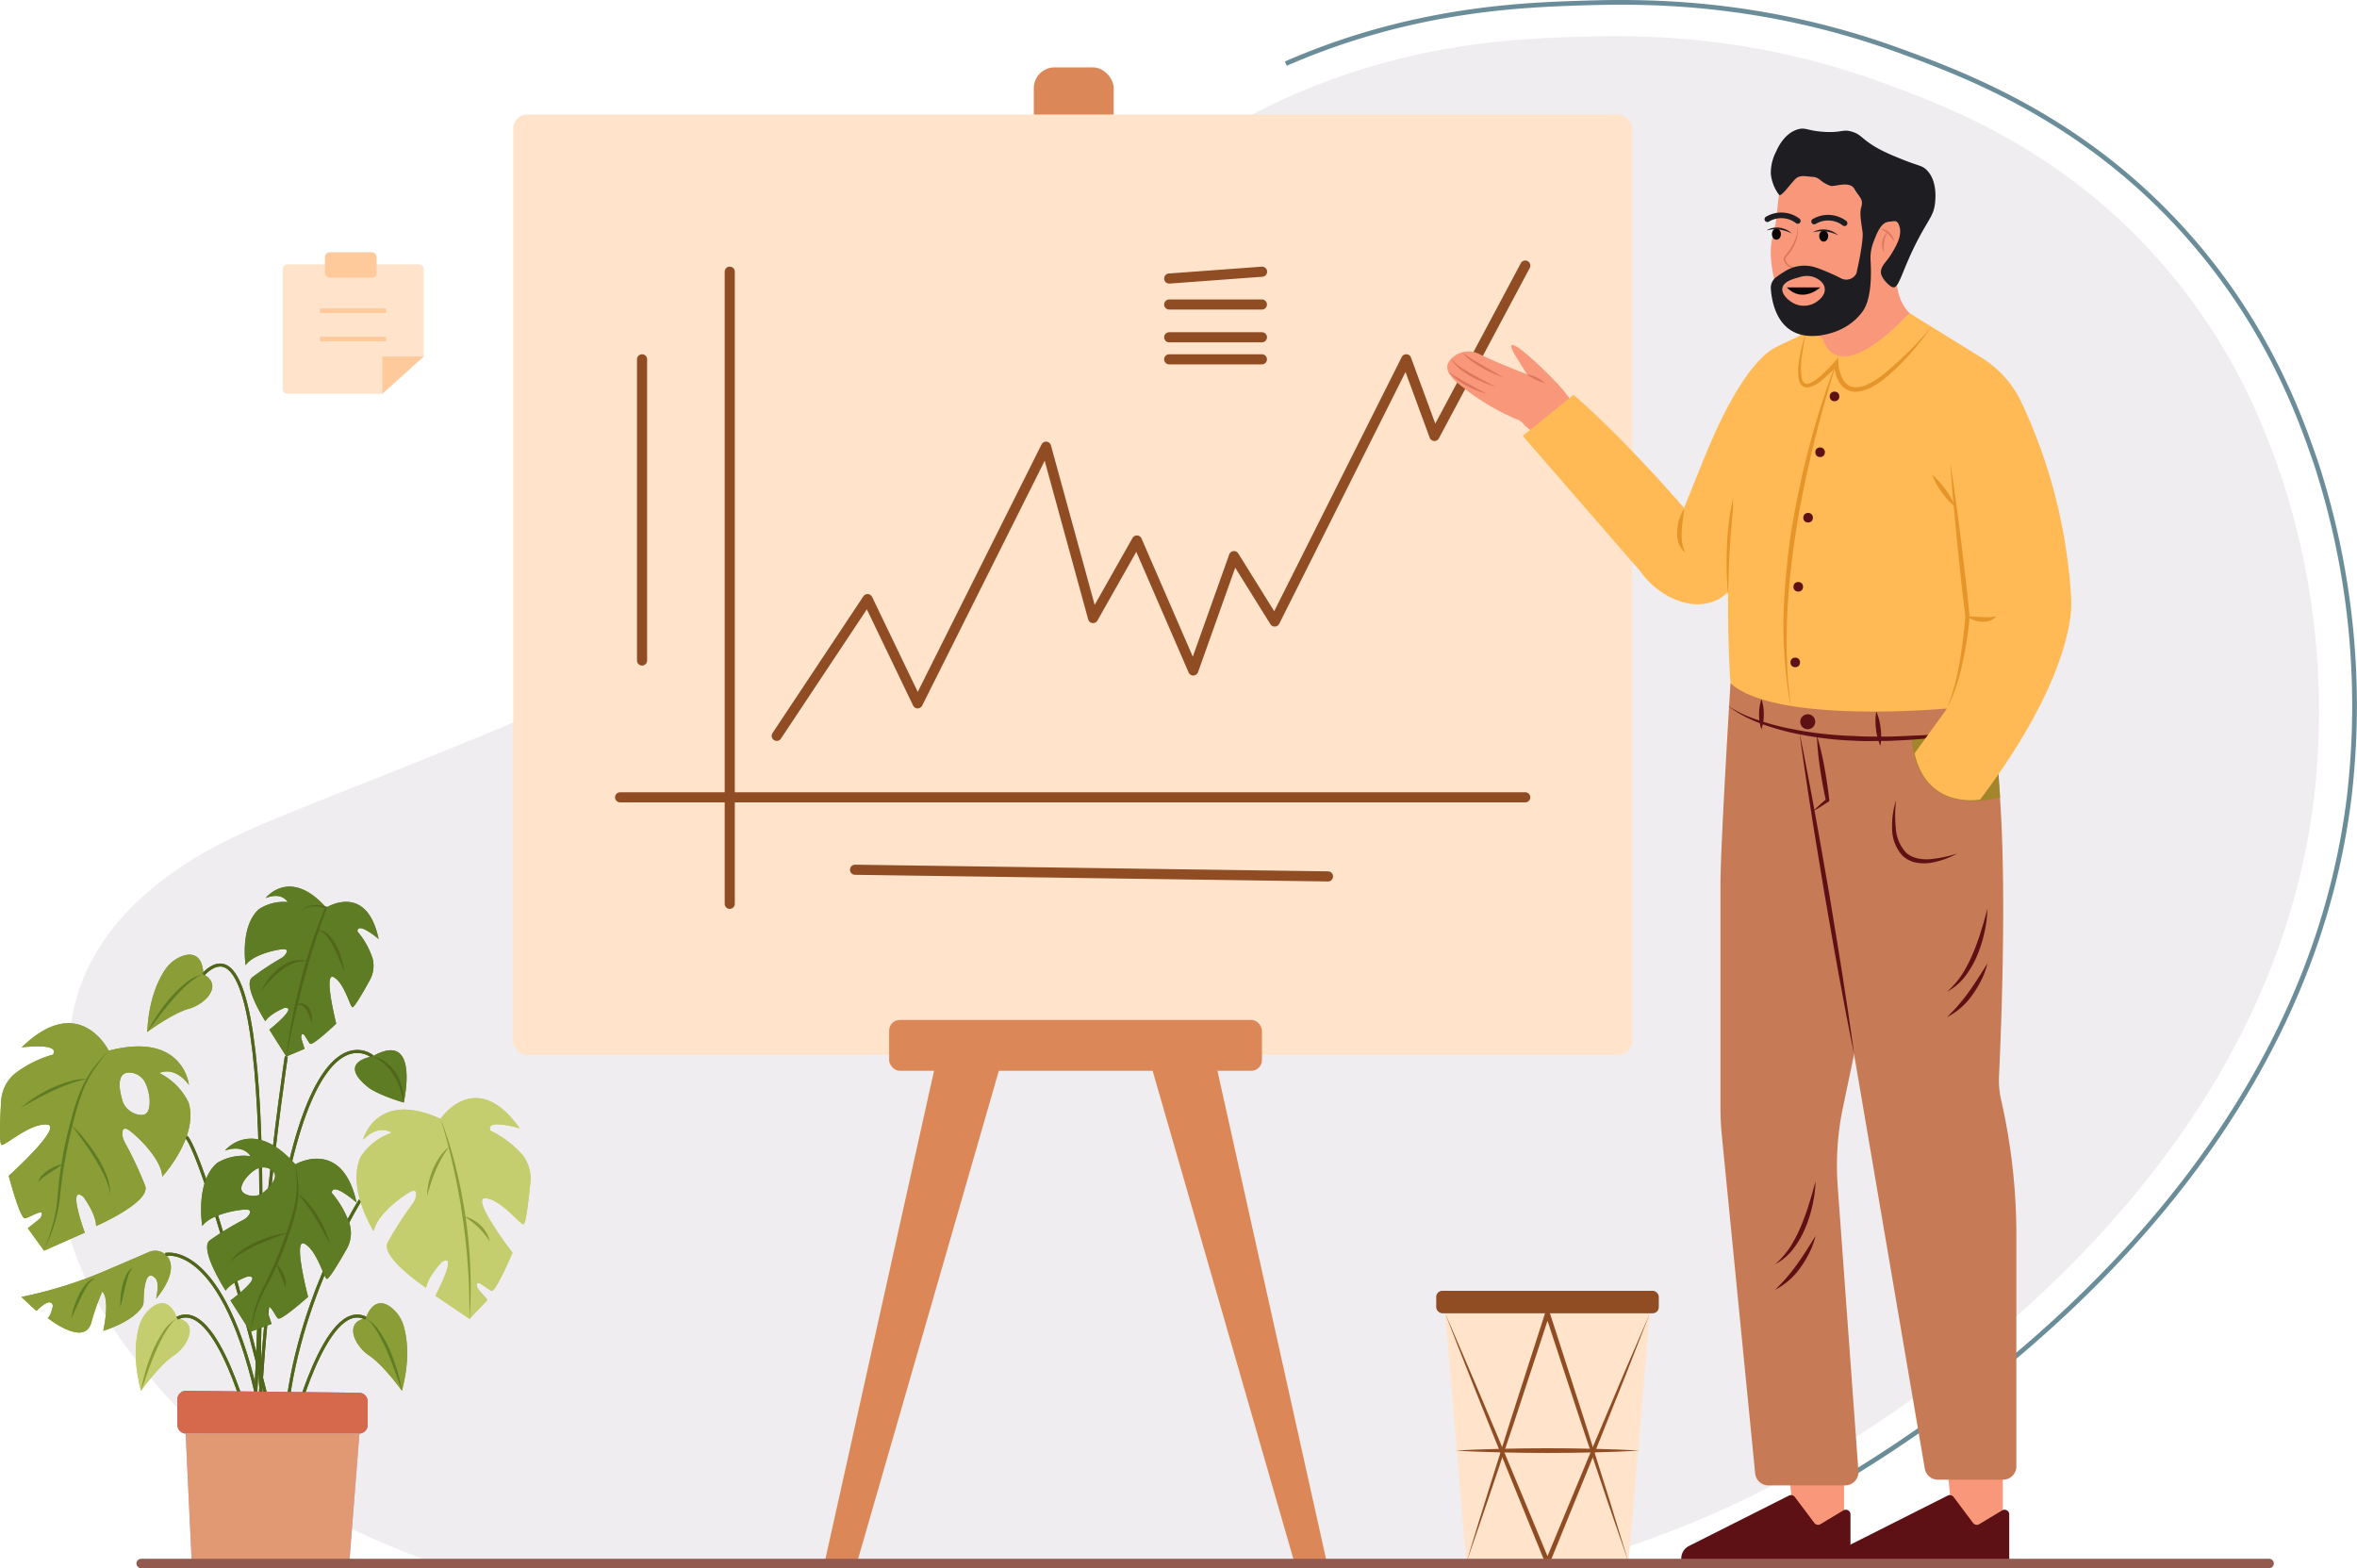 <svg xmlns="http://www.w3.org/2000/svg" viewBox="0 0 500.651 333.075" id="businessman-explaining-the-strategy">
  <g id="Layer_2">
    <g id="Layer_1-2">
      <path fill="#efedef" d="M334.184,332.315c16.25-5.08,30.83-10.27,48.37-20.12,18.09-10.16,98.45-58.51,108.9-142.19a159.615,159.615,0,0,0-6.66-68.16c-3.23-9.47-9.93-28.49-26.84-47.3-20.7-23.04-44.32-31.97-58.17-37.02-29.14-10.63-53.58-10.07-65.22-9.69-12.56.41-34.73,1.33-59.93,12.34-16.44,7.18-26.66,15.37-41.72,27.61-23.86,19.41-27,27.49-68.74,67.57-11.46,11-20.88,19.67-35.26,28.21-9.97,5.92-18.03,9.23-32.9,15.27-36.55,14.85-46.957,17.857-58.917,26.217-23.26,16.27-21.753,34.013-22.753,37.833a75.127,75.127,0,0,0-1.77,29.97c3.05,20.07,13.86,33.19,20.57,41.13a113.098,113.098,0,0,0,32.9,26.44,210.247,210.247,0,0,0,26.96,11.89Z"></path>
      <path fill="none" stroke="#6a8d99" stroke-miterlimit="10" d="M273.122,13.517C299.368,2.056,322.457,1.089,335.548.664c12.116-.394,37.574-.975,67.935,10.098,14.426,5.262,39.027,14.563,60.591,38.558,17.608,19.592,24.587,39.407,27.949,49.268a166.316,166.316,0,0,1,6.936,70.995c-10.879,87.168-94.587,137.525-113.429,148.111"></path>
      <polygon fill="#ffe3cb" points="345.921 331.825 311.491 331.825 306.961 278.936 350.451 278.936 345.921 331.825"></polygon>
      <path fill="#904d24" d="M311.491,331.825c2.673-8.879,5.45-17.723,8.243-26.563,1.377-4.426,2.823-8.83,4.236-13.244l4.261-13.236a.499.499,0,0,1,.95,0l4.262,13.236c1.412,4.415,2.86,8.818,4.237,13.244l4.171,13.265,4.071,13.298-4.537-13.146-4.436-13.179c-1.492-4.389-2.914-8.8-4.371-13.2l-4.346-13.208h.95l-4.347,13.208c-1.456,4.4-2.88,8.811-4.372,13.2C317.517,314.289,314.556,323.074,311.491,331.825Z"></path>
      <path fill="#904d24" d="M306.961,278.936c3.815,8.736,7.528,17.514,11.227,26.299l5.502,13.195,5.478,13.205h-.924l5.477-13.205c1.834-4.398,3.633-8.811,5.501-13.195l5.565-13.169,5.663-13.129-5.21,13.315-5.307,13.275c-1.756,4.43-3.581,8.833-5.371,13.249l-5.395,13.239a.499.499,0,0,1-.924,0l-5.394-13.239-5.37-13.249C313.929,296.681,310.394,287.829,306.961,278.936Z"></path>
      <path fill="#904d24" d="M309.226,308.099c3.247-.206,6.493-.303,9.74-.383,3.247-.091,6.493-.104,9.74-.117,3.247.011,6.493.024,9.74.115l4.87.139c1.623.083,3.247.132,4.87.245-1.623.113-3.247.162-4.87.245l-4.87.14c-3.247.091-6.493.104-9.74.115-3.247-.013-6.493-.025-9.74-.117C315.719,308.402,312.472,308.305,309.226,308.099Z"></path>
      <rect width="47.275" height="4.78" x="305.068" y="274.156" fill="#904d24" rx="1.291"></rect>
      <rect width="16.971" height="16.971" x="219.591" y="14.308" fill="#dc8758" rx="4.423"></rect>
      <polygon fill="#dc8758" points="181.988 332.075 175.114 332.075 202.973 206.855 217.007 210.633 181.988 332.075"></polygon>
      <polygon fill="#dc8758" points="275.005 332.075 281.878 332.075 254.02 206.855 239.986 210.633 275.005 332.075"></polygon>
      <rect width="237.673" height="199.728" x="109.015" y="24.327" fill="#ffe3cb" rx="2.949"></rect>
      <path fill="#904d24" d="M248.352 60.234a1.074 1.074 0 0 1-.078-2.145l19.69-1.448a1.074 1.074 0 1 1 .157 2.141L248.431 60.23C248.405 60.232 248.378 60.234 248.352 60.234ZM268.043 65.749H248.353a1.074 1.074 0 1 1 0-2.148h19.69a1.074 1.074 0 0 1 0 2.148ZM268.043 72.711H248.353a1.074 1.074 0 0 1 0-2.148h19.69a1.074 1.074 0 1 1 0 2.148ZM268.043 77.39H248.353a1.074 1.074 0 0 1 0-2.148h19.69a1.074 1.074 0 1 1 0 2.148ZM155.006 193.038a1.074 1.074 0 0 1-1.074-1.074V57.712a1.074 1.074 0 0 1 2.148 0V191.964A1.074 1.074 0 0 1 155.006 193.038Z"></path>
      <path fill="#904d24" d="M323.98 170.419H131.723a1.074 1.074 0 1 1 0-2.148H323.98a1.074 1.074 0 0 1 0 2.148ZM164.984 157.364a1.074 1.074 0 0 1-.893-1.668l19.292-29.041a1.096 1.096 0 0 1 .968-.477 1.074 1.074 0 0 1 .894.606l9.695 20.166 26.295-52.551a1.058 1.058 0 0 1 1.066-.588 1.073 1.073 0 0 1 .93.784l9.29 33.876 8.031-14.198a1.074 1.074 0 0 1 1.92.101l10.891 25.104 7.735-21.717a1.073 1.073 0 0 1 .896-.707 1.061 1.061 0 0 1 1.027.5l7.636 12.261L297.74 75.835a1.074 1.074 0 0 1 1.968.111l5.16 14.026 18.165-34.06a1.074 1.074 0 1 1 1.895 1.011L305.635 93.098a1.074 1.074 0 0 1-1.955-.135l-5.131-13.949L271.72 132.49a1.074 1.074 0 0 1-.911.591 1.101 1.101 0 0 1-.961-.505l-7.472-11.998-7.902 22.185a1.074 1.074 0 0 1-1.997.067l-11.116-25.623-8.252 14.587a1.074 1.074 0 0 1-1.971-.244l-9.237-33.683-26.02 52.002a1.144 1.144 0 0 1-.969.594 1.074 1.074 0 0 1-.96-.609l-9.826-20.438-18.248 27.468A1.072 1.072 0 0 1 164.984 157.364ZM136.379 141.36a1.074 1.074 0 0 1-1.074-1.074V76.316a1.074 1.074 0 0 1 2.148 0v63.97A1.074 1.074 0 0 1 136.379 141.36ZM282.07 187.218h-.016l-100.452-1.415a1.074 1.074 0 0 1-1.059-1.089 1.09 1.09 0 0 1 1.089-1.059l100.452 1.415a1.074 1.074 0 0 1-.015 2.148Z"></path>
      <rect width="79.184" height="10.809" x="188.865" y="216.624" fill="#dc8758" rx="2.285"></rect>
      <path fill="#8b9d36" d="M27.688,240.256c2.412,1.874,6.661,6.324,6.775,9.662,0,0,7.809-8.491,5.589-15.752a13.562,13.562,0,0,0-6.201-6.246s3.062-1.718,6.277,2.499c0,0-1.148-11.399-17.034-7.261,0,0-6.201-12.649-18.488-.703,0,0,8.268-1.054,6.66,1.523a24.033,24.033,0,0,0-8.249,4.164A8.265,8.265,0,0,0,.243,233.912c-.191,3.084-.485,9.187.115,9.272.804.117,6.086-4.685,9.646-4.333s-8.153,10.892-8.153,10.892,2.412,9.135,3.445,9.018c1.033-.117,4.785-2.733,3.253,0l-2.641,2.108,3.445,4.763,8.651-3.826s-3.828-10.462-.306-7.613c0,0,2.679,3.553,2.718,6.207,0,0,11.579-5.036,10.431-8.491a77.607,77.607,0,0,0-4.376-9.337,3.948,3.948,0,0,1-.478-1.653C25.953,240.041,26.183,239.085,27.688,240.256Zm-1.423-12.128c1.085-.748,3.751-.267,4.753,2.173,1.072,2.609,1.027,5.517-.057,6.266-1.085.748-4.166-.228-4.938-2.752C25.168,231.004,25.181,228.876,26.265,228.128Z"></path>
      <path fill="#5e7c24" d="M23.095,223.157a42.881,42.881,0,0,0-3.417,4.443,26.034,26.034,0,0,0-2.422,5.015A55.895,55.895,0,0,0,15.66,237.973c-.462,1.816-.903,3.63-1.271,5.462-.39,1.827-.73,3.666-1.009,5.512-.287,1.846-.453,3.704-.679,5.571a31.142,31.142,0,0,1-3.301,10.74,37.446,37.446,0,0,0,1.834-5.298,29.871,29.871,0,0,0,.975-5.495A87.07,87.07,0,0,1,13.759,243.303c.389-1.84.854-3.665,1.335-5.477a44.866,44.866,0,0,1,1.701-5.388,26.112,26.112,0,0,1,2.621-5.012A37.168,37.168,0,0,1,23.095,223.157Z"></path>
      <path fill="#5e7c24" d="M18.585 229.108a26.673 26.673 0 0 0-3.717 1.07c-1.208.439-2.402.915-3.561 1.472-2.35 1.049-4.579 2.34-6.854 3.608.497-.421 1.015-.815 1.529-1.217.538-.365 1.068-.747 1.619-1.096A33.605 33.605 0 0 1 11.039 231.066a28.104 28.104 0 0 1 3.68-1.358A14.544 14.544 0 0 1 18.585 229.108ZM13.352 247.221c-.89.69-1.816 1.254-2.72 1.844q-.68.436-1.328.901a3.648 3.648 0 0 0-1.099 1.143 2.4 2.4 0 0 1 .763-1.517 7.734 7.734 0 0 1 1.314-1.067A9.467 9.467 0 0 1 13.352 247.221ZM15.125 238.879a30.553 30.553 0 0 1 2.926 3.156A37.045 37.045 0 0 1 20.57 245.538a24.761 24.761 0 0 1 1.966 3.855 11.734 11.734 0 0 1 .903 4.215 16.612 16.612 0 0 0-1.359-4.02 30.622 30.622 0 0 0-2.057-3.71c-.722-1.221-1.545-2.381-2.365-3.544C16.836 241.172 15.986 240.026 15.125 238.879Z"></path>
      <path fill="#8b9d36" d="M4.53,275.469l3.215,2.967s3.139-3.318,3.483-1.015c0,0-.498,2.303-1.11,2.498,0,0,7.694,6.188,9.244,1.093a49.143,49.143,0,0,1,2.354-6.676s1.722.937.23,8.315c0,0,5.954-1.75,8.166-4.96a2.296,2.296,0,0,0,.389-1.281c.021-1.835.263-7,2.355-5.061,0,0,1.206.586.287,4.509,0,0,4.846-5.463,2.544-8.821a3.357,3.357,0,0,0-4.117-1.086c-1.346.584-3.843,1.66-8.475,3.641A92.456,92.456,0,0,1,4.53,275.469Z"></path>
      <path fill="#5e7c24" d="M15.125 279.997a18.36 18.36 0 0 1 1.583-4.866 11.822 11.822 0 0 1 1.359-2.203 5.259 5.259 0 0 1 .934-.927 1.958 1.958 0 0 1 1.223-.437 3.518 3.518 0 0 0-1.749 1.658 22.325 22.325 0 0 0-1.189 2.191C16.548 276.917 15.889 278.465 15.125 279.997ZM25.583 277.577a15.275 15.275 0 0 1 .408-4.499 11.54 11.54 0 0 1 .752-2.158 3.388 3.388 0 0 1 1.52-1.697 4.611 4.611 0 0 0-1.056 1.89c-.224.694-.417 1.401-.59 2.117C26.268 274.663 25.978 276.116 25.583 277.577ZM79.095 224.39s-7.732 1.11-.842 6.575c0 0 1.761 1.483 7.502 3.201C85.756 234.166 89.354 218.517 79.095 224.39Z"></path>
      <path fill="#50661a" d="M85.756,234.166c-.143-.512-.237-1.026-.366-1.53-.161-.496-.277-1.001-.453-1.485a14.395,14.395,0,0,0-1.293-2.773,10.904,10.904,0,0,0-1.949-2.326,9.244,9.244,0,0,0-2.599-1.661,6.54,6.54,0,0,1,2.915,1.27,8.85,8.85,0,0,1,2.18,2.378,10.777,10.777,0,0,1,1.226,2.971c.14.515.193,1.05.282,1.571C85.725,233.111,85.757,233.64,85.756,234.166Z"></path>
      <path fill="#5e7c24" d="M69.282,192.774s8.572-5.461,11.14,6.665c0,0-4.449-3.829-4.508-1.614a16.979,16.979,0,0,1,3.227,5.75,6.296,6.296,0,0,1-.62,4.648c-1.09,1.983-3.291,5.878-3.678,5.702-.518-.236-1.752-5.243-3.981-6.392s.549,9.885.549,9.885-4.976,4.738-5.538,4.269-1.748-3.531-1.913-1.249l.731,2.321-3.88,1.63-3.594-5.695s6.326-5.017,3.146-4.603c0,0-2.959,1.174-4.016,2.805,0,0-4.843-7.57-2.822-9.271a57.358,57.358,0,0,1,6.194-4.101,2.903,2.903,0,0,0,1.054-1.028c.285-.491.341-1.014-.852-.883-2.147.236-6.378,1.363-7.746,3.389,0,0-1.281-8.264,2.852-11.914a9.546,9.546,0,0,1,6.078-1.491s-1.131-2.241-4.663-.862C56.442,190.734,61.558,184.107,69.282,192.774Z"></path>
      <path fill="#50661a" d="M73.124 206.35c-.7-1.705-1.356-3.395-2.154-5.007a14.553 14.553 0 0 0-1.387-2.275 3.531 3.531 0 0 0-2.135-1.475 3.117 3.117 0 0 1 2.512 1.142 9.914 9.914 0 0 1 1.586 2.32A16.581 16.581 0 0 1 73.124 206.35ZM55.516 210.43a12.887 12.887 0 0 1 1.639-2.65 12.313 12.313 0 0 1 2.224-2.222 8.176 8.176 0 0 1 2.822-1.449 5.437 5.437 0 0 1 3.125.101 7.119 7.119 0 0 0-2.975.379 9.891 9.891 0 0 0-2.581 1.48 17.896 17.896 0 0 0-2.236 2.038C56.84 208.85 56.158 209.616 55.516 210.43Z"></path>
      <path fill="#50661a" d="M63.555,193.878a3.969,3.969,0,0,1,2.647-1.555,6.215,6.215,0,0,1,1.585-.042,8.872,8.872,0,0,1,1.552.319l.189.053-.077.194c-1.001,2.53-1.852,5.128-2.693,7.72-.822,2.601-1.563,5.226-2.288,7.856q-1.046,3.956-1.958,7.948c-.612,2.661-1.15,5.338-1.7,8.018.336-2.714.741-5.423,1.271-8.108.482-2.696,1.136-5.356,1.8-8.013.67-2.656,1.465-5.279,2.321-7.881.851-2.605,1.804-5.172,2.912-7.687l.111.247-.732-.218c-.249-.047-.496-.109-.747-.15a5.964,5.964,0,0,0-1.518-.049A4.006,4.006,0,0,0,63.555,193.878Z"></path>
      <path fill="#50661a" d="M66.205,217.321a14.202,14.202,0,0,0-1.027-2.707,2.438,2.438,0,0,0-.879-.947,2.985,2.985,0,0,0-1.372-.255,2.021,2.021,0,0,1,1.565-.209,2.336,2.336,0,0,1,1.242,1.087A4.546,4.546,0,0,1,66.205,217.321Z"></path>
      <path fill="#c4ce6e" d="M37.602,279.997S36.078,274.737,32.21,277.711a7.763,7.763,0,0,0-2.681,4.113c-.698,2.518-1.301,7.08.418,13.555,0,0,3.96-5.479,6.89-7.417C40.141,285.775,42.272,280.778,37.602,279.997Z"></path>
      <path fill="#8b9d36" d="M37.602 279.997a6.629 6.629 0 0 0-1.503 1.546 15.11 15.11 0 0 0-1.185 1.802 34.455 34.455 0 0 0-1.907 3.879c-.584 1.323-1.088 2.68-1.589 4.042l-1.473 4.113c.126-.72.292-1.431.438-2.148.168-.711.377-1.412.564-2.119.407-1.406.921-2.779 1.468-4.141a27.322 27.322 0 0 1 2.08-3.887A8.817 8.817 0 0 1 37.602 279.997ZM43.186 206.923s.129-5.484-4.447-3.861a7.63 7.63 0 0 0-3.787 3.078c-1.42 2.179-3.364 6.334-3.673 13.034 0 0 5.415-3.979 8.786-4.909C43.867 213.216 47.397 209.125 43.186 206.923Z"></path>
      <path fill="#5e7c24" d="M43.186,206.923a6.516,6.516,0,0,0-1.895,1.001,14.862,14.862,0,0,0-1.67,1.345,33.903,33.903,0,0,0-2.981,3.098c-.953,1.077-1.84,2.212-2.725,3.352l-2.635,3.455c.336-.645.707-1.269,1.061-1.906.373-.624.783-1.225,1.173-1.839a43.387,43.387,0,0,1,2.641-3.483,26.91,26.91,0,0,1,3.149-3.053A8.676,8.676,0,0,1,43.186,206.923Z"></path>
      <path fill="#8b9d36" d="M77.72,279.997s1.524-5.26,5.392-2.287a7.763,7.763,0,0,1,2.681,4.113c.698,2.518,1.301,7.08-.418,13.555,0,0-3.96-5.479-6.89-7.417C75.182,285.775,73.05,280.778,77.72,279.997Z"></path>
      <path fill="#5e7c24" d="M77.72,279.997a8.818,8.818,0,0,1,3.105,3.085,27.321,27.321,0,0,1,2.08,3.887,43.928,43.928,0,0,1,1.468,4.141c.187.708.396,1.408.564,2.119.145.718.312,1.428.438,2.148l-1.473-4.113c-.5-1.362-1.004-2.72-1.589-4.042a34.455,34.455,0,0,0-1.907-3.879,15.101,15.101,0,0,0-1.185-1.802A6.63,6.63,0,0,0,77.72,279.997Z"></path>
      <path fill="none" stroke="#50661a" stroke-miterlimit="10" stroke-width=".644" d="M79.095,224.39s-19.261-16.458-24.253,79.695"></path>
      <path fill="none" stroke="#50661a" stroke-miterlimit="10" stroke-width=".644" d="M60.811 224.39s-9.582 63.416-3.841 79.695M53.318 304.084s-7.121-28.577-15.716-24.087"></path>
      <path fill="none" stroke="#50661a" stroke-miterlimit="10" stroke-width=".644" d="M54.341 295.562S60.547 189.39 43.186 206.923M62.005 304.084s7.121-28.577 15.716-24.087"></path>
      <path fill="none" stroke="#50661a" stroke-miterlimit="10" stroke-width=".644" d="M35.146,266.439s13.48-3.307,20.829,36.981"></path>
      <path fill="none" stroke="#50661a" stroke-miterlimit="10" stroke-width=".644" d="M39.587 241.476s3.905 2.606 18.683 61.945M76.5 254.939s-14.596 23.107-15.953 49.145"></path>
      <path fill="#9857bd" d="M37.679,297.264v5.346a1.853,1.853,0,0,0,1.834,1.871H76.266a1.853,1.853,0,0,0,1.834-1.871v-4.927a1.853,1.853,0,0,0-1.814-1.871l-36.753-.419A1.852,1.852,0,0,0,37.679,297.264Z"></path>
      <polygon fill="#cb97e7" points="39.433 304.481 40.74 332.075 74.174 332.075 76.346 304.481 39.433 304.481"></polygon>
      <path fill="#5e7c24" d="M70.483,253.366c.051-2.518,5.257,2.05,5.257,2.05-3.101-13.917-13.008-8.114-13.008-8.114-9.059-10.228-14.941-2.934-14.941-2.934,4.089-1.399,5.423,1.204,5.423,1.204a10.888,10.888,0,0,0-7.05,1.405c-4.765,3.956-3.202,13.416-3.202,13.416,1.569-2.238,6.482-3.318,8.97-3.487,1.563-.104,1.289.664.868,1.249a3.161,3.161,0,0,1-1.065.911,62.508,62.508,0,0,0-7.177,4.379c-2.335,1.835,3.368,10.677,3.368,10.677,1.212-1.802,4.638-3,4.638-3,3.694-.319-3.611,5.088-3.611,5.088l4.23,6.65,4.498-1.672-.874-2.674c.172-2.59,1.576.95,2.233,1.509.657.566,6.399-4.587,6.399-4.587s-3.33-12.688-.734-11.269c2.603,1.412,4.083,7.164,4.689,7.456.453.221,2.973-4.106,4.223-6.311a6.899,6.899,0,0,0,.676-5.251A20.511,20.511,0,0,0,70.483,253.366Zm-14.527-.104c-1.659,1.373-4.211.612-4.619-.41-.415-1.015.855-3.039,2.756-4.327,1.78-1.21,3.828-.306,4.236.716C58.744,250.256,57.8,251.727,55.956,253.262Z"></path>
      <path fill="#50661a" d="M62.73,247.302a31.035,31.035,0,0,1,.646,4.605,21.599,21.599,0,0,1-.414,4.654,35.912,35.912,0,0,1-1.229,4.5c-.479,1.47-.974,2.943-1.528,4.393a70.374,70.374,0,0,1-3.949,8.418,24.472,24.472,0,0,0-1.804,4.227,31.486,31.486,0,0,0-1.135,4.481,25.355,25.355,0,0,1,2.497-8.932,80.036,80.036,0,0,0,3.791-8.426c.568-1.431,1.076-2.883,1.573-4.346.5-1.459.95-2.927,1.301-4.417a21.531,21.531,0,0,0,.583-4.548A37.12,37.12,0,0,0,62.73,247.302Z"></path>
      <path fill="#50661a" d="M63.167 253.485a11.738 11.738 0 0 1 2.428 2.183 20.693 20.693 0 0 1 1.931 2.642 23.955 23.955 0 0 1 1.512 2.896 21.629 21.629 0 0 1 1.083 3.073l-1.535-2.852c-.523-.938-1.041-1.874-1.609-2.779q-.838-1.366-1.775-2.667A25.071 25.071 0 0 0 63.167 253.485ZM58.665 268.357a7.119 7.119 0 0 1 1.578 2.294 6.133 6.133 0 0 1 .415 1.353 1.971 1.971 0 0 1-.197 1.415 3.302 3.302 0 0 0-.289-1.286c-.167-.408-.338-.816-.519-1.224A21.136 21.136 0 0 1 58.665 268.357ZM61.176 261.804l-3.27 1.237c-1.08.424-2.155.854-3.201 1.341a28.559 28.559 0 0 0-3.068 1.58 13.951 13.951 0 0 0-2.753 2.09 9.124 9.124 0 0 1 2.477-2.51 17.809 17.809 0 0 1 3.078-1.747A25.312 25.312 0 0 1 61.176 261.804Z"></path>
      <path fill="#c4ce6e" d="M93.584,237.634s7.468-11.156,16.808,2.018c0,0-7.315-2.207-6.242.483a21.737,21.737,0,0,1,6.84,5.167,8.223,8.223,0,0,1,1.655,5.911c-.284,2.965-.916,8.821-1.471,8.817-.744-.005-4.808-5.351-8.076-5.533s5.76,11.568,5.76,11.568-3.526,8.358-4.443,8.096-3.92-3.299-2.94-.472l2.076,2.393-3.815,4.039-7.252-4.905s5.001-9.417,1.399-7.212c0,0-2.945,2.997-3.371,5.522,0,0-9.719-6.484-8.172-9.611a76.82,76.82,0,0,1,5.307-8.233,3.941,3.941,0,0,0,.741-1.786c.097-.753-.094-1.438-1.475-.63-2.455,1.436-6.95,5.06-7.546,8.226,0,0-5.803-9.229-2.726-15.829a12.749,12.749,0,0,1,6.524-5.053s-2.513-2.083-6.04,1.469C77.123,242.079,79.842,231.38,93.584,237.634Z"></path>
      <path fill="#8b9d36" d="M93.584,237.634a80.801,80.801,0,0,1,3.23,10.308c.876,3.497,1.554,7.044,2.085,10.611a106.36,106.36,0,0,1,1.001,10.768,92.559,92.559,0,0,1-.164,10.801c-.028-3.6-.046-7.193-.33-10.774q-.34-5.373-1.143-10.702c-.475-3.558-1.159-7.084-1.929-10.591C95.56,244.549,94.668,241.066,93.584,237.634Z"></path>
      <path fill="#8b9d36" d="M95.448 243.572a17.179 17.179 0 0 0-1.614 2.395 26.09 26.09 0 0 0-1.267 2.569c-.376.878-.704 1.778-1.007 2.69-.3.914-.569 1.841-.854 2.78a15.351 15.351 0 0 1 .37-2.914 16.616 16.616 0 0 1 .9-2.81 14.613 14.613 0 0 1 1.437-2.585A8.82 8.82 0 0 1 95.448 243.572ZM98.556 258.348a7.378 7.378 0 0 1 4.754 3.482 6.045 6.045 0 0 1 .717 1.872 16.405 16.405 0 0 0-2.413-3A18.264 18.264 0 0 0 98.556 258.348Z"></path>
      <polygon fill="#f9977a" points="413.276 308.232 414.457 320.015 393.995 330.012 425.416 330.012 425.416 308.232 413.276 308.232"></polygon>
      <polygon fill="#f9977a" points="379.554 308.232 380.735 320.015 360.273 330.012 391.694 330.012 391.694 308.232 379.554 308.232"></polygon>
      <path fill="#c67a56" d="M411.63,314.279h13.84a2.822,2.822,0,0,0,2.822-2.822V262.243a128.255,128.255,0,0,0-3.225-28.578v0a18.963,18.963,0,0,1-.455-5.128c.603-12.673,2.857-68.25-3.462-78.359l-40.416-2.984,28.113,164.739A2.822,2.822,0,0,0,411.63,314.279Z"></path>
      <path fill="#c67a56" d="M367.575,145.098s-2.125,34.397-2.125,42.484v47.719q0,2.948.289,5.885l7.077,71.758a2.822,2.822,0,0,0,2.808,2.545h16.308a2.822,2.822,0,0,0,2.814-3.026l-4.406-60.583a59.961,59.961,0,0,1,1.112-16.627l17.796-85.074Z"></path>
      <path fill="#f9977a" d="M336.256,90.804s-.148-3.882-6.118-10.028-11.322-10.346-8.214-5.168l2.434,3.907s-6.422-2.491-10.119-4.309a5.101,5.101,0,0,0-5.988.992c-1.393,1.502-1.351,3.144,2.491,6.058a48.944,48.944,0,0,0,11.64,6.878,2.906,2.906,0,0,1,1.44,1.203l4.293,3.495Z"></path>
      <path fill="#dd765e" d="M328.115 81.33a8.777 8.777 0 0 1-1.972-.717A10.266 10.266 0 0 1 324.358 79.516a4.575 4.575 0 0 1 1.042.229 7.273 7.273 0 0 1 .974.396A6.869 6.869 0 0 1 328.115 81.33ZM319.243 80.141a21.731 21.731 0 0 1-2.389-.966c-.782-.355-1.54-.76-2.286-1.187a21.773 21.773 0 0 1-2.159-1.414 11.836 11.836 0 0 1-1.919-1.729c1.41.983 2.867 1.836 4.341 2.689C316.299 78.396 317.787 79.223 319.243 80.141ZM317.649 82.119a20.965 20.965 0 0 1-2.662-.939 23.777 23.777 0 0 1-2.54-1.243 15.899 15.899 0 0 1-2.35-1.593 6.661 6.661 0 0 1-1.846-2.146 9.648 9.648 0 0 0 2.09 1.824c.766.517 1.551 1.01 2.365 1.458C314.319 80.404 315.987 81.235 317.649 82.119ZM315.725 83.602a15.26 15.26 0 0 1-2.24-.749 20.208 20.208 0 0 1-2.13-1.023 14.033 14.033 0 0 1-3.728-2.891c.661.434 1.305.865 1.969 1.268.671.392 1.333.793 2.014 1.165Z"></path>
      <path fill="#ffba55" d="M382.828,71.091s-3.234,1.446-5.741,2.731c-3.475,1.781-8.87,8.041-15.185,23.676l-4.196,10.39S345.111,93.185,334.214,83.86l-10.755,8.727,24.894,28.674a17.59,17.59,0,0,0,6.237,5.493c5.684,2.905,11.488,1.947,14.674-3.96,4.984-9.24,10.909-23.308,11.476-27.228Z"></path>
      <path fill="#e6952a" d="M357.746,108.074c-.172,1.643-.45,3.189-.513,4.737a11.914,11.914,0,0,0,.059,2.289,7.491,7.491,0,0,0,.669,2.24,4.029,4.029,0,0,1-1.429-2.063,6.934,6.934,0,0,1-.297-2.517,9.675,9.675,0,0,1,.455-2.45A8.25,8.25,0,0,1,357.746,108.074Z"></path>
      <path fill="#a3862b" d="M406.088,156.844s0,17.007,18.766,12.557l-1.038-15.31Z"></path>
      <path fill="#5d1115" d="M357.12,331.084v-.072a2.975,2.975,0,0,1,1.636-2.657l21.238-10.704a.992.992,0,0,1,1.239.29l4.151,5.525a.992.992,0,0,0,1.303.255l4.873-2.924a.992.992,0,0,1,1.502.85v9.436a.992.992,0,0,1-.992.992H358.111A.992.992,0,0,1,357.12,331.084Z"></path>
      <path fill="#5d1115" d="M390.841,331.084v-.072a2.975,2.975,0,0,1,1.636-2.657l21.238-10.704a.992.992,0,0,1,1.239.29l4.151,5.525a.992.992,0,0,0,1.303.255l4.873-2.924a.992.992,0,0,1,1.502.85v9.436a.992.992,0,0,1-.992.992H391.833A.992.992,0,0,1,390.841,331.084Z"></path>
      <path fill="#f9977a" d="M395.678,30.976a18.311,18.311,0,0,0-8.553.733c-1.29.457-6.009,2.13-8.309,6.598-.874,1.697-1.071,3.738-1.466,7.82-.247,2.55-1.229,4.376-1.227,7.486a26.273,26.273,0,0,0,1.227,7.421c1.144,3.759.407,5.895.977,6.598,2.298,2.832,7.226.214,7.331,3.91.065,2.282-1.385,3.726.519,5.773,2.362,2.538,11.335,1.578,14.632-.153.449-.236,7.043-3.784,6.598-7.82-.238-2.156-2.256-2.379-3.666-5.621a12.943,12.943,0,0,1-.733-7.087c.636-4.718,3.013-5.293,4.887-10.997a8.871,8.871,0,0,0-1.466-8.553A18.121,18.121,0,0,0,395.678,30.976Z"></path>
      <ellipse cx="377.331" cy="49.726" fill="#0a0709" rx=".958" ry="1.191"></ellipse>
      <ellipse cx="387.372" cy="50.129" fill="#0a0709" rx=".958" ry="1.191"></ellipse>
      <path fill="#1e1d22" d="M381.863 47.524a.605.605 0 0 0 .357-1.093 6.421 6.421 0 0 0-7.16-.37.605.605 0 0 0 .673 1.005 5.118 5.118 0 0 1 5.774.341A.601.601 0 0 0 381.863 47.524ZM391.801 48.017a.605.605 0 0 0 .357-1.093 6.421 6.421 0 0 0-7.16-.37.605.605 0 0 0 .673 1.005 5.116 5.116 0 0 1 5.774.342A.6.6 0 0 0 391.801 48.017Z"></path>
      <circle cx="383.982" cy="153.294" r="1.596" fill="#5d1115"></circle>
      <path fill="#dd765e" d="M381.711 48.242a4.744 4.744 0 0 1-.241 3.01 10.967 10.967 0 0 1-1.473 2.679c-.313.412-.771.72-.739 1.125a1.725 1.725 0 0 0 .643 1.152 3.721 3.721 0 0 0 2.786.618 3.467 3.467 0 0 1-2.982-.378 1.921 1.921 0 0 1-.814-1.388 1.174 1.174 0 0 1 .31-.807l.484-.576a12.03 12.03 0 0 0 1.503-2.549A5.405 5.405 0 0 0 381.711 48.242ZM399.408 48.645a2.515 2.515 0 0 1 1.966.807 4.432 4.432 0 0 1 .652.868 3.879 3.879 0 0 1 .385 1 14.38 14.38 0 0 0-1.32-1.581 4.415 4.415 0 0 0-.766-.64A3.638 3.638 0 0 0 399.408 48.645Z"></path>
      <path fill="#dd765e" d="M400.186,53.613a3.587,3.587,0,0,1,.723-4.31c-.153.358-.323.688-.433,1.041a4.944,4.944,0,0,0-.266,1.057A7.344,7.344,0,0,0,400.186,53.613Z"></path>
      <path fill="#e6952a" d="M367.135,127.007a71.129,71.129,0,0,1-.318-10.685,54.34,54.34,0,0,1,1.337-10.61c-.076,3.573-.203,7.103-.338,10.651C367.66,119.906,367.509,123.45,367.135,127.007Z"></path>
      <path fill="#0a0709" d="M386.675,61.036s-3.773,3.519-7.147,0"></path>
      <path fill="#1e1d22" d="M390.465 49.983a8.562 8.562 0 0 0-2.635-.82 5.305 5.305 0 0 0-1.36-.045 8.946 8.946 0 0 0-1.379.223 3.907 3.907 0 0 1 1.337-.531 4.506 4.506 0 0 1 1.456-.047A4.657 4.657 0 0 1 390.465 49.983ZM380.596 49.58a8.557 8.557 0 0 0-2.635-.82 5.306 5.306 0 0 0-1.36-.045 8.95 8.95 0 0 0-1.379.223 3.907 3.907 0 0 1 1.337-.531 4.5 4.5 0 0 1 1.456-.047A4.658 4.658 0 0 1 380.596 49.58Z"></path>
      <path fill="#5d1115" d="M367.052,149.925a26.833,26.833,0,0,0,6.335,2.992,51.822,51.822,0,0,0,6.764,1.823,79.816,79.816,0,0,0,13.918,1.59c2.334.177,4.679.086,7.02.121,2.342-.045,4.681-.202,7.025-.271,2.337-.187,4.68-.341,7.018-.556,2.336-.243,4.669-.52,7.015-.734-2.311.438-4.635.812-6.956,1.22-2.333.315-4.678.555-7.019.837-2.349.191-4.706.321-7.063.414-2.36-.005-4.722.119-7.082-.033a73.527,73.527,0,0,1-14.044-1.84C375.422,154.354,370.795,152.836,367.052,149.925Z"></path>
      <path fill="#5d1115" d="M382.222 155.576c1.17 5.66 2.233 11.338 3.279 17.018 1.048 5.68 2.008 11.376 3.016 17.063.928 5.701 1.899 11.394 2.788 17.102l1.313 8.564c.402 2.861.837 5.716 1.209 8.582-.595-2.828-1.127-5.667-1.692-8.5l-1.588-8.518c-1.046-5.681-2.009-11.375-3.014-17.063-.926-5.701-1.9-11.394-2.786-17.102C383.858 167.015 382.986 161.304 382.222 155.576ZM374.147 148.505a9.398 9.398 0 0 1 .5 3.192 9.295 9.295 0 0 1-.5 3.192 9.295 9.295 0 0 1-.5-3.192A9.4 9.4 0 0 1 374.147 148.505ZM398.542 151.108a12.374 12.374 0 0 1 .929 3.598 12.233 12.233 0 0 1-.063 3.715 12.234 12.234 0 0 1-.929-3.598A12.373 12.373 0 0 1 398.542 151.108Z"></path>
      <path fill="#5d1115" d="M385.922 156.167a64.56 64.56 0 0 1 1.611 6.821c.422 2.293.769 4.598 1.021 6.918l.026.237-.165.11c-1.088.727-2.201 1.422-3.348 2.071.94-.924 1.915-1.802 2.913-2.648l-.139.347c-.506-2.279-.918-4.573-1.254-6.88A64.574 64.574 0 0 1 385.922 156.167ZM422.147 193.007a25.311 25.311 0 0 1-.63 5.024 27.626 27.626 0 0 1-1.525 4.854 19.952 19.952 0 0 1-2.542 4.439 11.766 11.766 0 0 1-3.871 3.29 17.511 17.511 0 0 0 3.235-3.742 28.572 28.572 0 0 0 2.258-4.376 49.065 49.065 0 0 0 1.695-4.665C421.253 196.242 421.734 194.641 422.147 193.007ZM422.147 204.616a15.923 15.923 0 0 1-1.24 3.437 21.725 21.725 0 0 1-1.87 3.152 14.968 14.968 0 0 1-5.458 4.827c.859-.874 1.695-1.71 2.463-2.616.756-.912 1.507-1.823 2.184-2.795C419.617 208.701 420.862 206.684 422.147 204.616ZM385.63 250.908a25.329 25.329 0 0 1-.63 5.024 27.627 27.627 0 0 1-1.525 4.854 19.952 19.952 0 0 1-2.542 4.439 11.765 11.765 0 0 1-3.871 3.29 17.502 17.502 0 0 0 3.235-3.742 28.556 28.556 0 0 0 2.257-4.376 49.025 49.025 0 0 0 1.695-4.665C384.736 254.143 385.216 252.542 385.63 250.908ZM385.63 262.517a15.936 15.936 0 0 1-1.24 3.438 21.742 21.742 0 0 1-1.87 3.151 14.965 14.965 0 0 1-5.458 4.827c.859-.874 1.695-1.71 2.463-2.616.756-.912 1.507-1.823 2.184-2.795C383.1 266.602 384.345 264.585 385.63 262.517ZM402.741 169.965a27.137 27.137 0 0 0-.055 5.91 8.431 8.431 0 0 0 2.091 5.119c1.29 1.311 3.287 1.607 5.19 1.491a27.483 27.483 0 0 0 5.78-1.206 17.578 17.578 0 0 1-5.7 1.982 9.242 9.242 0 0 1-3.119-.064 5.798 5.798 0 0 1-2.846-1.485 8.49 8.49 0 0 1-2.171-5.775A17.521 17.521 0 0 1 402.741 169.965Z"></path>
      <path fill="#ffba55" d="M387.186,71.852s2.273,11.506,18.402-5.356L421.15,76.124a22.365,22.365,0,0,1,8.156,9.184,112.68,112.68,0,0,1,10.604,41.462s2.199,14.483-19.305,43.042c0,0-11.241,2.167-13.929-9.807l6.905-9.53s-36.474,3.421-46.004-5.376c0,0-4.989-62.351,16.129-74.778Z"></path>
      <path fill="#e6952a" d="M414.25,98.179q.643,4.073,1.194,8.156c.354,2.723.741,5.443,1.067,8.169l.972,8.18c.339,2.725.588,5.46.886,8.19l.005.045-.003.038a73.532,73.532,0,0,1-1.541,9.986,39.559,39.559,0,0,1-3.251,9.532,49.553,49.553,0,0,0,2.627-9.658c.297-1.643.534-3.296.734-4.953.218-1.652.402-3.319.52-4.971l.002.083c-.313-2.728-.674-5.451-.947-8.183l-.86-8.193c-.285-2.731-.509-5.469-.766-8.203Q414.527,102.292,414.25,98.179Z"></path>
      <path fill="#e6952a" d="M410.407 100.867a15.939 15.939 0 0 1 2.859 3.11 15.765 15.765 0 0 1 2.048 3.695 15.756 15.756 0 0 1-2.859-3.111A15.942 15.942 0 0 1 410.407 100.867ZM417.916 130.924c1.115-.011 2.103.103 3.094.143.493.028.977.023 1.472.018.492-.028.98-.082 1.543-.161a3.018 3.018 0 0 1-1.397.927 4.991 4.991 0 0 1-1.665.214 5.824 5.824 0 0 1-1.616-.327A4.232 4.232 0 0 1 417.916 130.924ZM390.645 75.489c-.996 3.002-1.951 6.014-2.794 9.06q-1.331 4.547-2.454 9.148c-1.508 6.129-2.827 12.303-3.814 18.532a170.273 170.273 0 0 0-1.983 18.798c-.054 3.149-.201 6.305.006 9.454-.01 3.164.47 6.286.728 9.444a97.131 97.131 0 0 1-1.503-18.922 153.517 153.517 0 0 1 1.766-18.932c1.075-6.249 2.386-12.456 4.06-18.567A162.054 162.054 0 0 1 390.645 75.489Z"></path>
      <path fill="#e6952a" d="M383.704,70.32c-.372,1.669-.71,3.344-.928,5.031a15.577,15.577,0,0,0-.057,4.985c.178.799.64,1.355,1.338,1.157a5.712,5.712,0,0,0,2.045-1.128,30.198,30.198,0,0,0,3.587-3.534l.735-.822.081,1.119a8.336,8.336,0,0,0,.876,3.298,3.157,3.157,0,0,0,2.439,1.817,6.203,6.203,0,0,0,3.247-.795,17.476,17.476,0,0,0,2.993-1.935A81.142,81.142,0,0,0,410.407,69.29c-1.451,1.961-2.944,3.899-4.569,5.73a47.63,47.63,0,0,1-5.252,5.165,18.322,18.322,0,0,1-3.11,2.072,7.067,7.067,0,0,1-3.753.941,4.052,4.052,0,0,1-3.213-2.306,9.244,9.244,0,0,1-.938-3.733l.816.297a31.009,31.009,0,0,1-3.761,3.594,5.772,5.772,0,0,1-2.452,1.218,1.618,1.618,0,0,1-1.49-.461,2.564,2.564,0,0,1-.617-1.318,9.617,9.617,0,0,1-.074-2.644A21.247,21.247,0,0,1,382.373,75.284,41.979,41.979,0,0,1,383.704,70.32Z"></path>
      <circle cx="386.606" cy="96.057" r="1.021" fill="#5d1115"></circle>
      <circle cx="389.67" cy="84.199" r="1.021" fill="#5d1115"></circle>
      <circle cx="384.06" cy="109.959" r="1.021" fill="#5d1115"></circle>
      <circle cx="381.969" cy="124.63" r="1.021" fill="#5d1115"></circle>
      <circle cx="381.328" cy="140.694" r="1.021" fill="#5d1115"></circle>
      <path fill="#1e1d22" d="M385.034,71.363s6.764.125,10.63-5.251c1.844-2.563,1.848-7.748,1.668-10.765a9.33,9.33,0,0,1,.623-3.967c.684-1.743,1.522-4.118,3.227-4.276,1.256-.116,1.761-.448,2.213.764.748,2.006-.551,4.219-1.455,5.76-1.295,2.205-2.394,2.687-2.414,4.212-.015,1.164,1.849,3.1,2.621,3.186,1.306.144,1.897-3.818,5.4-10.426,2.212-4.173,3.229-4.956,3.485-7.561.091-.925.467-4.754-1.837-6.981-1.069-1.033-1.677-.718-6.325-2.687a38.338,38.338,0,0,1-3.78-1.743c-3.702-2.022-3.62-3.063-5.786-3.679-1.957-.556-2.073.279-5.81.058-3.603-.213-3.923-1.015-5.588-.54-2.892.825-4.281,3.914-4.654,4.744a9.953,9.953,0,0,0-1.116,4.652,8.979,8.979,0,0,0,1.757,4.527c.47.479,2.375-2.28,3.413-3.318,1.018-1.017,2.174-.6,3.75-.502,1.536.096,1.452,1.052,3.725,1.893.81.299,4.054-1.154,5.102.641,1.116,1.913,1.983,2.145,1.46,3.925-.327,1.112-.125,2.479.28,5.212.29,1.961-1.296,8.812-1.296,8.812a2.397,2.397,0,0,1-3.226,1.087,42.986,42.986,0,0,0-5.319-2.299,7.772,7.772,0,0,0-6.608.755c-.679.415-1.377.88-1.929,1.299a2.806,2.806,0,0,0-1.104,2.4C376.34,64.237,377.561,71.429,385.034,71.363Zm-6.427-10.216c.278-1.401,2.368-1.945,3.56-2.255a4.903,4.903,0,0,1,2.933-.104c.229.071,2.306.784,2.494,2.457.188,1.673-1.678,2.84-1.97,3.015a4.772,4.772,0,0,1-4.651.148C379.902,63.855,378.335,62.493,378.607,61.147Z"></path>
      <path fill="#ffe3cb" d="M81.207,83.628H61.039a1,1,0,0,1-1-1v-25.476a1,1,0,0,1,1-1H88.996a1,1,0,0,1,1,1V75.689Z"></path>
      <polygon fill="#feca9c" points="89.996 75.72 81.207 75.72 81.207 83.628 89.996 75.72"></polygon>
      <rect width="10.98" height="5.4" x="69.027" y="53.58" fill="#feca9c" rx="1"></rect>
      <rect width="14.04" height="1" x="67.967" y="65.5" fill="#feca9c"></rect>
      <rect width="14.04" height="1" x="67.967" y="71.5" fill="#feca9c"></rect>
      <path fill="#8b9d36" d="M27.688,240.256c2.412,1.874,6.661,6.324,6.775,9.662,0,0,7.809-8.491,5.589-15.752a13.562,13.562,0,0,0-6.201-6.246s3.062-1.718,6.277,2.499c0,0-1.148-11.399-17.034-7.261,0,0-6.201-12.649-18.488-.703,0,0,8.268-1.054,6.66,1.523a24.033,24.033,0,0,0-8.249,4.164A8.265,8.265,0,0,0,.243,233.912c-.191,3.084-.485,9.187.115,9.272.804.117,6.086-4.685,9.646-4.333s-8.153,10.892-8.153,10.892,2.412,9.135,3.445,9.018c1.033-.117,4.785-2.733,3.253,0l-2.641,2.108,3.445,4.763,8.651-3.826s-3.828-10.462-.306-7.613c0,0,2.679,3.553,2.718,6.207,0,0,11.579-5.036,10.431-8.491a77.607,77.607,0,0,0-4.376-9.337,3.948,3.948,0,0,1-.478-1.653C25.953,240.041,26.183,239.085,27.688,240.256Zm-1.423-12.128c1.085-.748,3.751-.267,4.753,2.173,1.072,2.609,1.027,5.517-.057,6.266-1.085.748-4.166-.228-4.938-2.752C25.168,231.004,25.181,228.876,26.265,228.128Z"></path>
      <path fill="#5e7c24" d="M23.095,223.157a42.881,42.881,0,0,0-3.417,4.443,26.034,26.034,0,0,0-2.422,5.015A55.895,55.895,0,0,0,15.66,237.973c-.462,1.816-.903,3.63-1.271,5.462-.39,1.827-.73,3.666-1.009,5.512-.287,1.846-.453,3.704-.679,5.571a31.142,31.142,0,0,1-3.301,10.74,37.446,37.446,0,0,0,1.834-5.298,29.871,29.871,0,0,0,.975-5.495A87.07,87.07,0,0,1,13.759,243.303c.389-1.84.854-3.665,1.335-5.477a44.866,44.866,0,0,1,1.701-5.388,26.112,26.112,0,0,1,2.621-5.012A37.168,37.168,0,0,1,23.095,223.157Z"></path>
      <path fill="#5e7c24" d="M18.585 229.108a26.673 26.673 0 0 0-3.717 1.07c-1.208.439-2.402.915-3.561 1.472-2.35 1.049-4.579 2.34-6.854 3.608.497-.421 1.015-.815 1.529-1.217.538-.365 1.068-.747 1.619-1.096A33.605 33.605 0 0 1 11.039 231.066a28.104 28.104 0 0 1 3.68-1.358A14.544 14.544 0 0 1 18.585 229.108ZM13.352 247.221c-.89.69-1.816 1.254-2.72 1.844q-.68.436-1.328.901a3.648 3.648 0 0 0-1.099 1.143 2.4 2.4 0 0 1 .763-1.517 7.734 7.734 0 0 1 1.314-1.067A9.467 9.467 0 0 1 13.352 247.221ZM15.125 238.879a30.553 30.553 0 0 1 2.926 3.156A37.045 37.045 0 0 1 20.57 245.538a24.761 24.761 0 0 1 1.966 3.855 11.734 11.734 0 0 1 .903 4.215 16.612 16.612 0 0 0-1.359-4.02 30.622 30.622 0 0 0-2.057-3.71c-.722-1.221-1.545-2.381-2.365-3.544C16.836 241.172 15.986 240.026 15.125 238.879Z"></path>
      <path fill="#8b9d36" d="M4.53,275.469l3.215,2.967s3.139-3.318,3.483-1.015c0,0-.498,2.303-1.11,2.498,0,0,7.694,6.188,9.244,1.093a49.143,49.143,0,0,1,2.354-6.676s1.722.937.23,8.315c0,0,5.954-1.75,8.166-4.96a2.296,2.296,0,0,0,.389-1.281c.021-1.835.263-7,2.355-5.061,0,0,1.206.586.287,4.509,0,0,4.846-5.463,2.544-8.821a3.357,3.357,0,0,0-4.117-1.086c-1.346.584-3.843,1.66-8.475,3.641A92.456,92.456,0,0,1,4.53,275.469Z"></path>
      <path fill="#5e7c24" d="M15.125 279.997a18.36 18.36 0 0 1 1.583-4.866 11.822 11.822 0 0 1 1.359-2.203 5.259 5.259 0 0 1 .934-.927 1.958 1.958 0 0 1 1.223-.437 3.518 3.518 0 0 0-1.749 1.658 22.325 22.325 0 0 0-1.189 2.191C16.548 276.917 15.889 278.465 15.125 279.997ZM25.583 277.577a15.275 15.275 0 0 1 .408-4.499 11.54 11.54 0 0 1 .752-2.158 3.388 3.388 0 0 1 1.52-1.697 4.611 4.611 0 0 0-1.056 1.89c-.224.694-.417 1.401-.59 2.117C26.268 274.663 25.978 276.116 25.583 277.577ZM79.095 224.39s-7.732 1.11-.842 6.575c0 0 1.761 1.483 7.502 3.201C85.756 234.166 89.354 218.517 79.095 224.39Z"></path>
      <path fill="#50661a" d="M85.756,234.166c-.143-.512-.237-1.026-.366-1.53-.161-.496-.277-1.001-.453-1.485a14.395,14.395,0,0,0-1.293-2.773,10.904,10.904,0,0,0-1.949-2.326,9.244,9.244,0,0,0-2.599-1.661,6.54,6.54,0,0,1,2.915,1.27,8.85,8.85,0,0,1,2.18,2.378,10.777,10.777,0,0,1,1.226,2.971c.14.515.193,1.05.282,1.571C85.725,233.111,85.757,233.64,85.756,234.166Z"></path>
      <path fill="#5e7c24" d="M69.282,192.774s8.572-5.461,11.14,6.665c0,0-4.449-3.829-4.508-1.614a16.979,16.979,0,0,1,3.227,5.75,6.296,6.296,0,0,1-.62,4.648c-1.09,1.983-3.291,5.878-3.678,5.702-.518-.236-1.752-5.243-3.981-6.392s.549,9.885.549,9.885-4.976,4.738-5.538,4.269-1.748-3.531-1.913-1.249l.731,2.321-3.88,1.63-3.594-5.695s6.326-5.017,3.146-4.603c0,0-2.959,1.174-4.016,2.805,0,0-4.843-7.57-2.822-9.271a57.358,57.358,0,0,1,6.194-4.101,2.903,2.903,0,0,0,1.054-1.028c.285-.491.341-1.014-.852-.883-2.147.236-6.378,1.363-7.746,3.389,0,0-1.281-8.264,2.852-11.914a9.546,9.546,0,0,1,6.078-1.491s-1.131-2.241-4.663-.862C56.442,190.734,61.558,184.107,69.282,192.774Z"></path>
      <path fill="#50661a" d="M73.124 206.35c-.7-1.705-1.356-3.395-2.154-5.007a14.553 14.553 0 0 0-1.387-2.275 3.531 3.531 0 0 0-2.135-1.475 3.117 3.117 0 0 1 2.512 1.142 9.914 9.914 0 0 1 1.586 2.32A16.581 16.581 0 0 1 73.124 206.35ZM55.516 210.43a12.887 12.887 0 0 1 1.639-2.65 12.313 12.313 0 0 1 2.224-2.222 8.176 8.176 0 0 1 2.822-1.449 5.437 5.437 0 0 1 3.125.101 7.119 7.119 0 0 0-2.975.379 9.891 9.891 0 0 0-2.581 1.48 17.896 17.896 0 0 0-2.236 2.038C56.84 208.85 56.158 209.616 55.516 210.43Z"></path>
      <path fill="#50661a" d="M63.555,193.878a3.969,3.969,0,0,1,2.647-1.555,6.215,6.215,0,0,1,1.585-.042,8.872,8.872,0,0,1,1.552.319l.189.053-.077.194c-1.001,2.53-1.852,5.128-2.693,7.72-.822,2.601-1.563,5.226-2.288,7.856q-1.046,3.956-1.958,7.948c-.612,2.661-1.15,5.338-1.7,8.018.336-2.714.741-5.423,1.271-8.108.482-2.696,1.136-5.356,1.8-8.013.67-2.656,1.465-5.279,2.321-7.881.851-2.605,1.804-5.172,2.912-7.687l.111.247-.732-.218c-.249-.047-.496-.109-.747-.15a5.964,5.964,0,0,0-1.518-.049A4.006,4.006,0,0,0,63.555,193.878Z"></path>
      <path fill="#50661a" d="M66.205,217.321a14.202,14.202,0,0,0-1.027-2.707,2.438,2.438,0,0,0-.879-.947,2.985,2.985,0,0,0-1.372-.255,2.021,2.021,0,0,1,1.565-.209,2.336,2.336,0,0,1,1.242,1.087A4.546,4.546,0,0,1,66.205,217.321Z"></path>
      <path fill="#c4ce6e" d="M37.602,279.997S36.078,274.737,32.21,277.711a7.763,7.763,0,0,0-2.681,4.113c-.698,2.518-1.301,7.08.418,13.555,0,0,3.96-5.479,6.89-7.417C40.141,285.775,42.272,280.778,37.602,279.997Z"></path>
      <path fill="#8b9d36" d="M37.602 279.997a6.629 6.629 0 0 0-1.503 1.546 15.11 15.11 0 0 0-1.185 1.802 34.455 34.455 0 0 0-1.907 3.879c-.584 1.323-1.088 2.68-1.589 4.042l-1.473 4.113c.126-.72.292-1.431.438-2.148.168-.711.377-1.412.564-2.119.407-1.406.921-2.779 1.468-4.141a27.322 27.322 0 0 1 2.08-3.887A8.817 8.817 0 0 1 37.602 279.997ZM43.186 206.923s.129-5.484-4.447-3.861a7.63 7.63 0 0 0-3.787 3.078c-1.42 2.179-3.364 6.334-3.673 13.034 0 0 5.415-3.979 8.786-4.909C43.867 213.216 47.397 209.125 43.186 206.923Z"></path>
      <path fill="#5e7c24" d="M43.186,206.923a6.516,6.516,0,0,0-1.895,1.001,14.862,14.862,0,0,0-1.67,1.345,33.903,33.903,0,0,0-2.981,3.098c-.953,1.077-1.84,2.212-2.725,3.352l-2.635,3.455c.336-.645.707-1.269,1.061-1.906.373-.624.783-1.225,1.173-1.839a43.387,43.387,0,0,1,2.641-3.483,26.91,26.91,0,0,1,3.149-3.053A8.676,8.676,0,0,1,43.186,206.923Z"></path>
      <path fill="#8b9d36" d="M77.72,279.997s1.524-5.26,5.392-2.287a7.763,7.763,0,0,1,2.681,4.113c.698,2.518,1.301,7.08-.418,13.555,0,0-3.96-5.479-6.89-7.417C75.182,285.775,73.05,280.778,77.72,279.997Z"></path>
      <path fill="#5e7c24" d="M77.72,279.997a8.818,8.818,0,0,1,3.105,3.085,27.321,27.321,0,0,1,2.08,3.887,43.928,43.928,0,0,1,1.468,4.141c.187.708.396,1.408.564,2.119.145.718.312,1.428.438,2.148l-1.473-4.113c-.5-1.362-1.004-2.72-1.589-4.042a34.455,34.455,0,0,0-1.907-3.879,15.101,15.101,0,0,0-1.185-1.802A6.63,6.63,0,0,0,77.72,279.997Z"></path>
      <path fill="none" stroke="#50661a" stroke-miterlimit="10" stroke-width=".644" d="M79.095,224.39s-19.261-16.458-24.253,79.695"></path>
      <path fill="none" stroke="#50661a" stroke-miterlimit="10" stroke-width=".644" d="M60.811 224.39s-9.582 63.416-3.841 79.695M53.318 304.084s-7.121-28.577-15.716-24.087"></path>
      <path fill="none" stroke="#50661a" stroke-miterlimit="10" stroke-width=".644" d="M54.341 295.562S60.547 189.39 43.186 206.923M62.005 304.084s7.121-28.577 15.716-24.087"></path>
      <path fill="none" stroke="#50661a" stroke-miterlimit="10" stroke-width=".644" d="M35.146,266.439s13.48-3.307,20.829,36.981"></path>
      <path fill="none" stroke="#50661a" stroke-miterlimit="10" stroke-width=".644" d="M39.587 241.476s3.905 2.606 18.683 61.945M76.5 254.939s-14.596 23.107-15.953 49.145"></path>
      <path fill="#d6694b" d="M37.679,297.264v5.346a1.853,1.853,0,0,0,1.834,1.871H76.266a1.853,1.853,0,0,0,1.834-1.871v-4.927a1.853,1.853,0,0,0-1.814-1.871l-36.753-.419A1.852,1.852,0,0,0,37.679,297.264Z"></path>
      <polygon fill="#e19974" points="39.433 304.481 40.74 332.075 74.174 332.075 76.346 304.481 39.433 304.481"></polygon>
      <path fill="#5e7c24" d="M70.483,253.366c.051-2.518,5.257,2.05,5.257,2.05-3.101-13.917-13.008-8.114-13.008-8.114-9.059-10.228-14.941-2.934-14.941-2.934,4.089-1.399,5.423,1.204,5.423,1.204a10.888,10.888,0,0,0-7.05,1.405c-4.765,3.956-3.202,13.416-3.202,13.416,1.569-2.238,6.482-3.318,8.97-3.487,1.563-.104,1.289.664.868,1.249a3.161,3.161,0,0,1-1.065.911,62.508,62.508,0,0,0-7.177,4.379c-2.335,1.835,3.368,10.677,3.368,10.677,1.212-1.802,4.638-3,4.638-3,3.694-.319-3.611,5.088-3.611,5.088l4.23,6.65,4.498-1.672-.874-2.674c.172-2.59,1.576.95,2.233,1.509.657.566,6.399-4.587,6.399-4.587s-3.33-12.688-.734-11.269c2.603,1.412,4.083,7.164,4.689,7.456.453.221,2.973-4.106,4.223-6.311a6.899,6.899,0,0,0,.676-5.251A20.511,20.511,0,0,0,70.483,253.366Zm-14.527-.104c-1.659,1.373-4.211.612-4.619-.41-.415-1.015.855-3.039,2.756-4.327,1.78-1.21,3.828-.306,4.236.716C58.744,250.256,57.8,251.727,55.956,253.262Z"></path>
      <path fill="#50661a" d="M62.73,247.302a31.035,31.035,0,0,1,.646,4.605,21.599,21.599,0,0,1-.414,4.654,35.912,35.912,0,0,1-1.229,4.5c-.479,1.47-.974,2.943-1.528,4.393a70.374,70.374,0,0,1-3.949,8.418,24.472,24.472,0,0,0-1.804,4.227,31.486,31.486,0,0,0-1.135,4.481,25.355,25.355,0,0,1,2.497-8.932,80.036,80.036,0,0,0,3.791-8.426c.568-1.431,1.076-2.883,1.573-4.346.5-1.459.95-2.927,1.301-4.417a21.531,21.531,0,0,0,.583-4.548A37.12,37.12,0,0,0,62.73,247.302Z"></path>
      <path fill="#50661a" d="M63.167 253.485a11.738 11.738 0 0 1 2.428 2.183 20.693 20.693 0 0 1 1.931 2.642 23.955 23.955 0 0 1 1.512 2.896 21.629 21.629 0 0 1 1.083 3.073l-1.535-2.852c-.523-.938-1.041-1.874-1.609-2.779q-.838-1.366-1.775-2.667A25.071 25.071 0 0 0 63.167 253.485ZM58.665 268.357a7.119 7.119 0 0 1 1.578 2.294 6.133 6.133 0 0 1 .415 1.353 1.971 1.971 0 0 1-.197 1.415 3.302 3.302 0 0 0-.289-1.286c-.167-.408-.338-.816-.519-1.224A21.136 21.136 0 0 1 58.665 268.357ZM61.176 261.804l-3.27 1.237c-1.08.424-2.155.854-3.201 1.341a28.559 28.559 0 0 0-3.068 1.58 13.951 13.951 0 0 0-2.753 2.09 9.124 9.124 0 0 1 2.477-2.51 17.809 17.809 0 0 1 3.078-1.747A25.312 25.312 0 0 1 61.176 261.804Z"></path>
      <path fill="#c4ce6e" d="M93.584,237.634s7.468-11.156,16.808,2.018c0,0-7.315-2.207-6.242.483a21.737,21.737,0,0,1,6.84,5.167,8.223,8.223,0,0,1,1.655,5.911c-.284,2.965-.916,8.821-1.471,8.817-.744-.005-4.808-5.351-8.076-5.533s5.76,11.568,5.76,11.568-3.526,8.358-4.443,8.096-3.92-3.299-2.94-.472l2.076,2.393-3.815,4.039-7.252-4.905s5.001-9.417,1.399-7.212c0,0-2.945,2.997-3.371,5.522,0,0-9.719-6.484-8.172-9.611a76.82,76.82,0,0,1,5.307-8.233,3.941,3.941,0,0,0,.741-1.786c.097-.753-.094-1.438-1.475-.63-2.455,1.436-6.95,5.06-7.546,8.226,0,0-5.803-9.229-2.726-15.829a12.749,12.749,0,0,1,6.524-5.053s-2.513-2.083-6.04,1.469C77.123,242.079,79.842,231.38,93.584,237.634Z"></path>
      <path fill="#8b9d36" d="M93.584,237.634a80.801,80.801,0,0,1,3.23,10.308c.876,3.497,1.554,7.044,2.085,10.611a106.36,106.36,0,0,1,1.001,10.768,92.559,92.559,0,0,1-.164,10.801c-.028-3.6-.046-7.193-.33-10.774q-.34-5.373-1.143-10.702c-.475-3.558-1.159-7.084-1.929-10.591C95.56,244.549,94.668,241.066,93.584,237.634Z"></path>
      <path fill="#8b9d36" d="M95.448 243.572a17.179 17.179 0 0 0-1.614 2.395 26.09 26.09 0 0 0-1.267 2.569c-.376.878-.704 1.778-1.007 2.69-.3.914-.569 1.841-.854 2.78a15.351 15.351 0 0 1 .37-2.914 16.616 16.616 0 0 1 .9-2.81 14.613 14.613 0 0 1 1.437-2.585A8.82 8.82 0 0 1 95.448 243.572ZM98.556 258.348a7.378 7.378 0 0 1 4.754 3.482 6.045 6.045 0 0 1 .717 1.872 16.405 16.405 0 0 0-2.413-3A18.264 18.264 0 0 0 98.556 258.348Z"></path>
      <path fill="#935b50" d="M481.983,333.075h-452a1,1,0,0,1,0-2h452a1,1,0,0,1,0,2Z"></path>
    </g>
  </g>
</svg>
